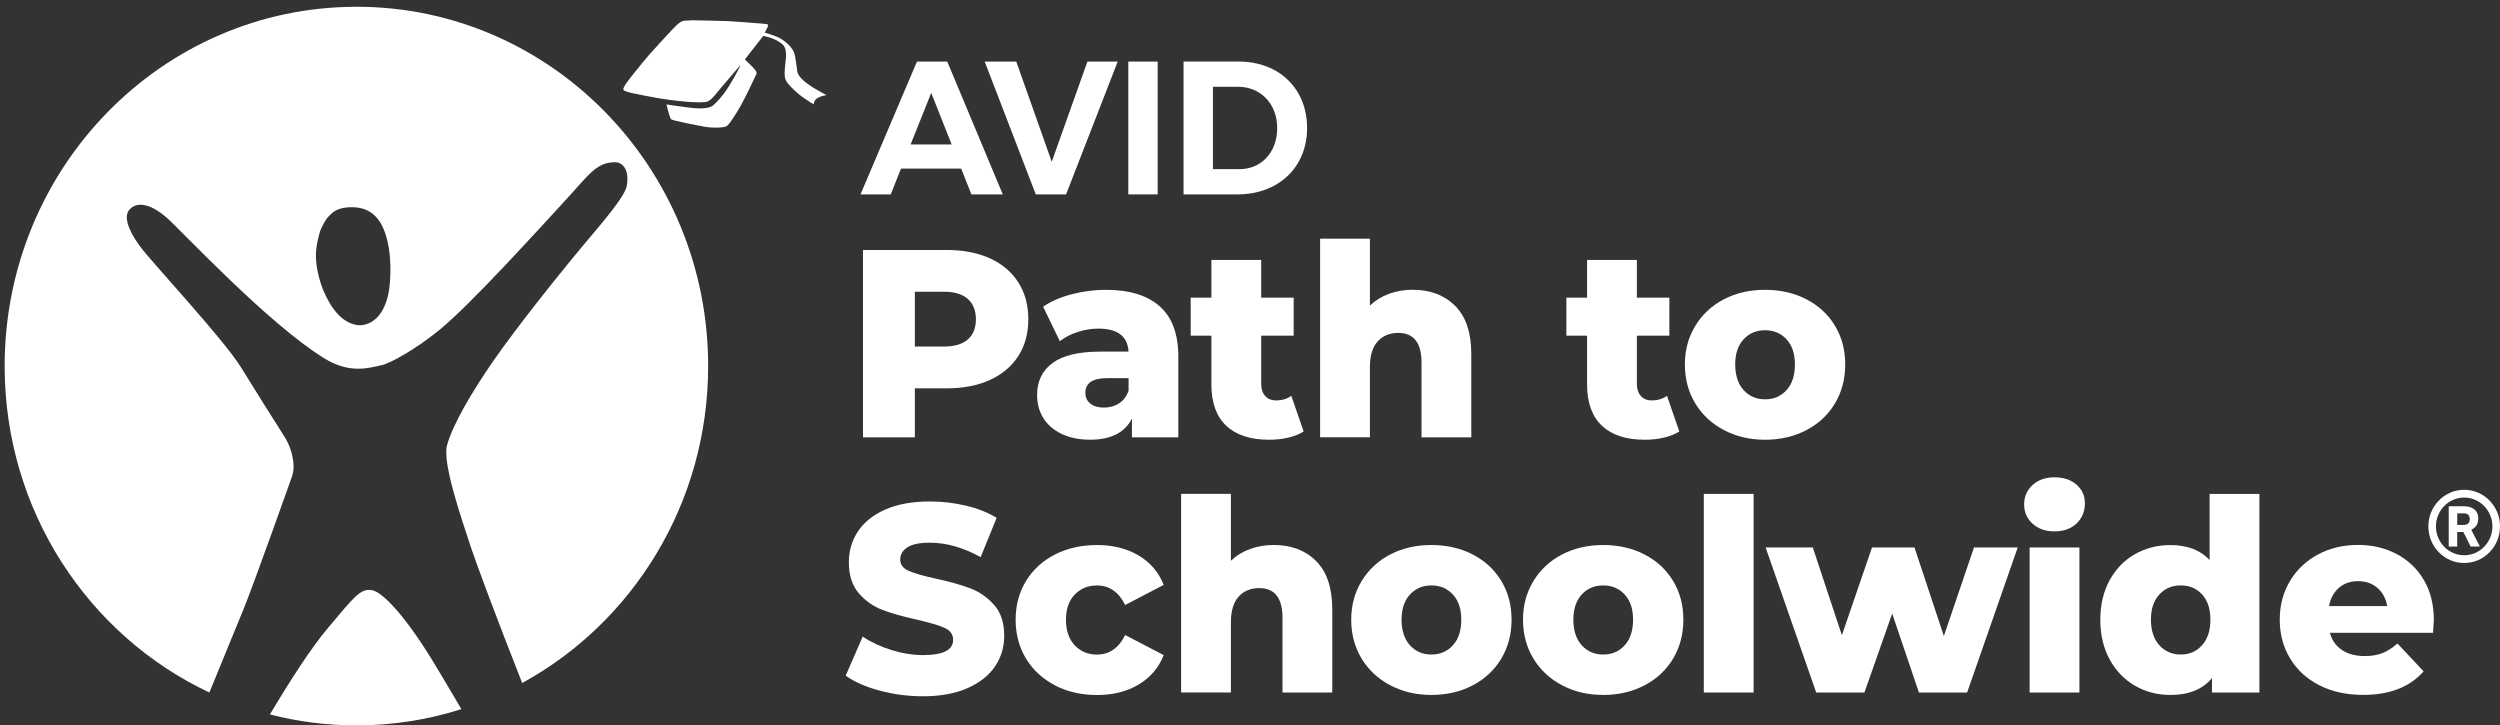 <svg width="193" height="56" viewBox="0 0 193 56" fill="none" xmlns="http://www.w3.org/2000/svg">
<rect x="0" y="0" width="193" height="56" fill="#333333" stroke="none"/>
<path d="M28.713 45.56C27.823 45.404 27.332 46.09 25.307 48.492C24.034 50.002 22.445 52.459 20.839 55.153C22.974 55.705 25.213 56 27.518 56C30.338 56 33.059 55.561 35.617 54.745C34.712 53.192 33.886 51.804 33.279 50.818C31.262 47.554 29.542 45.704 28.713 45.56Z" fill="white"/>
<path d="M27.516 0.524C12.519 0.524 0.359 12.945 0.359 28.264C0.359 39.443 6.836 49.07 16.163 53.462C17.339 50.603 18.441 47.923 18.834 46.945C19.747 44.673 22.551 36.757 22.551 36.757C22.551 36.757 22.665 36.412 22.665 36.077C22.665 35.454 22.487 34.542 21.977 33.737C21.167 32.462 19.633 30.037 18.637 28.408C17.29 26.204 11.745 20.288 10.807 19.016C9.881 17.755 9.532 16.704 9.989 16.186C10.619 15.478 11.734 15.801 12.893 16.826C14.036 17.835 20.651 24.952 25.028 27.66C27.033 28.904 28.534 28.383 29.43 28.198C30.206 28.04 32.25 26.838 33.937 25.459C36.347 23.487 41.437 17.863 43.47 15.659C45.503 13.452 46.024 12.525 47.5 12.525C47.963 12.525 48.631 12.973 48.384 14.364C48.287 14.908 47.5 16.01 45.833 17.977C43.306 20.954 39.839 25.331 38.108 27.83C36.377 30.332 34.966 32.757 34.514 34.361C34.139 35.698 35.556 39.831 36.377 42.319C36.719 43.353 38.291 47.608 40.313 52.728C48.856 48.056 54.669 38.854 54.669 28.261C54.669 12.942 42.513 0.521 27.513 0.521L27.516 0.524ZM30.081 22.019C29.865 24.153 28.872 24.997 27.94 25.102C27.444 25.158 26.559 24.952 25.757 23.858C24.886 22.665 24.454 21.138 24.39 19.94C24.337 18.977 24.726 17.806 24.726 17.806C24.726 17.806 25.078 16.962 25.394 16.684C25.569 16.532 25.863 16.064 26.895 16.002C27.799 15.948 28.711 16.16 29.341 17.152C29.956 18.121 30.289 19.926 30.079 22.022L30.081 22.019Z" fill="white"/>
<path d="M63.119 6.965C61.804 6.217 61.588 5.755 61.549 5.506C61.474 5.055 61.422 4.285 61.269 3.979C61.017 3.477 60.501 3.115 60.179 2.933C59.863 2.752 59.036 2.522 59.036 2.522L59.142 2.319C59.142 2.319 59.366 1.97 59.278 1.896C59.219 1.848 58.975 1.842 58.803 1.82C58.631 1.797 56.476 1.644 56.132 1.627C55.786 1.61 53.506 1.565 53.506 1.565C53.506 1.565 53.056 1.582 52.837 1.599C52.621 1.616 52.441 1.76 52.244 1.933C52.05 2.106 50.552 3.727 50.172 4.163C49.956 4.409 49.337 5.146 48.821 5.806C48.425 6.313 48.064 6.772 48.128 6.937C48.189 7.092 49.171 7.271 50.508 7.523C51.964 7.795 54.169 8.013 54.621 7.837C54.968 7.702 55.306 7.183 55.633 6.812C55.969 6.432 57.161 5.016 57.161 5.016C57.161 5.016 57.142 5.154 56.731 5.874C56.349 6.546 55.883 7.381 55.087 8.107C54.64 8.515 53.478 8.333 53.093 8.294C52.704 8.254 51.451 8.061 51.451 8.061C51.451 8.061 51.67 9.033 51.806 9.2C51.894 9.311 53.797 9.679 54.446 9.79C55.098 9.897 55.827 9.863 56.08 9.747C56.304 9.645 56.876 8.682 57.136 8.248C57.4 7.815 58.337 5.863 58.396 5.713C58.454 5.562 58.318 5.435 58.246 5.333C58.174 5.231 57.505 4.588 57.505 4.588L58.92 2.775C58.92 2.775 59.674 2.891 60.21 3.273C60.395 3.406 60.739 3.559 60.676 4.455C60.639 4.973 60.473 5.775 60.662 6.186C60.789 6.466 61.25 6.925 61.724 7.319C61.965 7.517 62.623 7.939 62.623 7.939L62.825 8.039C62.825 8.039 62.825 7.971 62.853 7.877C62.942 7.619 63.116 7.577 63.244 7.503C63.396 7.412 63.807 7.339 63.807 7.339C63.807 7.339 63.757 7.33 63.119 6.965Z" fill="white"/>
<path d="M74.201 13.015H69.556L68.768 15.007H66.43L70.79 4.754H73.128L77.416 15.007H74.992L74.204 13.015H74.201ZM73.469 11.154L71.891 7.17L70.299 11.154H73.469Z" fill="white"/>
<path d="M78.457 4.754L81.194 12.488L83.948 4.754H86.287L82.301 15.007H79.963L76.019 4.754H78.457Z" fill="white"/>
<path d="M89.372 4.754V15.007H87.106V4.754H89.372Z" fill="white"/>
<path d="M100.908 9.88C100.908 12.897 98.714 15.005 95.544 15.005H91.37V4.752H95.627C98.74 4.752 100.906 6.845 100.906 9.877L100.908 9.88ZM98.6 9.894C98.6 8.004 97.311 6.701 95.589 6.701H93.639V13.058H95.689C97.366 13.058 98.598 11.769 98.598 9.894H98.6Z" fill="white"/>
<path d="M76.432 19.947C77.375 20.381 78.105 21.001 78.618 21.806C79.131 22.61 79.386 23.56 79.386 24.648C79.386 25.735 79.131 26.679 78.618 27.478C78.105 28.277 77.378 28.894 76.432 29.328C75.489 29.761 74.374 29.98 73.096 29.98H70.627V33.762H66.622V19.299H73.096C74.377 19.299 75.489 19.517 76.432 19.95V19.947ZM74.713 26.209C75.132 25.843 75.34 25.325 75.34 24.648C75.34 23.97 75.132 23.449 74.713 23.078C74.294 22.707 73.673 22.52 72.852 22.52H70.627V26.755H72.852C73.675 26.755 74.294 26.574 74.713 26.209Z" fill="white"/>
<path d="M89.53 23.646C90.487 24.494 90.967 25.791 90.967 27.542V33.761H87.386V32.313C86.834 33.401 85.755 33.945 84.15 33.945C83.301 33.945 82.566 33.792 81.945 33.492C81.323 33.188 80.855 32.778 80.538 32.262C80.222 31.746 80.064 31.157 80.064 30.494C80.064 29.434 80.461 28.61 81.257 28.023C82.053 27.437 83.279 27.145 84.937 27.145H87.123C87.056 25.961 86.28 25.369 84.796 25.369C84.269 25.369 83.736 25.454 83.198 25.627C82.66 25.8 82.2 26.038 81.822 26.341L80.527 23.675C81.135 23.261 81.872 22.941 82.743 22.714C83.614 22.488 84.485 22.374 85.362 22.374C87.181 22.374 88.571 22.799 89.53 23.646ZM86.396 31.137C86.732 30.916 86.976 30.593 87.126 30.166V29.194H85.467C84.347 29.194 83.789 29.573 83.789 30.33C83.789 30.675 83.917 30.95 84.174 31.157C84.43 31.364 84.782 31.466 85.226 31.466C85.669 31.466 86.061 31.355 86.399 31.134L86.396 31.137Z" fill="white"/>
<path d="M100.642 33.308C100.317 33.514 99.924 33.673 99.458 33.784C98.991 33.894 98.498 33.948 97.971 33.948C96.543 33.948 95.442 33.591 94.673 32.874C93.905 32.157 93.519 31.089 93.519 29.673V25.913H91.922V22.978H93.519V20.065H97.364V22.978H99.871V25.913H97.364V29.633C97.364 30.032 97.469 30.347 97.677 30.574C97.885 30.8 98.165 30.914 98.518 30.914C98.962 30.914 99.352 30.797 99.69 30.562L100.642 33.31V33.308Z" fill="white"/>
<path d="M112.339 23.615C113.169 24.442 113.584 25.689 113.584 27.355V33.761H109.741V27.995C109.741 26.465 109.142 25.7 107.94 25.7C107.281 25.7 106.75 25.921 106.354 26.36C105.957 26.802 105.757 27.462 105.757 28.343V33.758H101.913V18.425H105.757V23.589C106.176 23.19 106.667 22.887 107.234 22.68C107.799 22.473 108.406 22.371 109.053 22.371C110.415 22.371 111.51 22.785 112.339 23.612V23.615Z" fill="white"/>
<path d="M129.644 33.308C129.32 33.514 128.927 33.673 128.461 33.784C127.994 33.894 127.501 33.948 126.974 33.948C125.546 33.948 124.444 33.591 123.676 32.874C122.908 32.157 122.522 31.089 122.522 29.673V25.913H120.924V22.978H122.522V20.065H126.367V22.978H128.874V25.913H126.367V29.633C126.367 30.032 126.472 30.347 126.68 30.574C126.887 30.8 127.168 30.914 127.52 30.914C127.963 30.914 128.354 30.797 128.693 30.562L129.644 33.31V33.308Z" fill="white"/>
<path d="M133.088 33.203C132.144 32.707 131.403 32.018 130.872 31.137C130.339 30.256 130.073 29.256 130.073 28.14C130.073 27.023 130.339 26.046 130.872 25.165C131.403 24.284 132.139 23.598 133.077 23.108C134.014 22.618 135.075 22.374 136.263 22.374C137.45 22.374 138.515 22.618 139.458 23.108C140.402 23.598 141.136 24.278 141.663 25.154C142.19 26.029 142.451 27.023 142.451 28.14C142.451 29.256 142.188 30.253 141.663 31.137C141.136 32.018 140.402 32.707 139.458 33.203C138.515 33.698 137.447 33.948 136.263 33.948C135.079 33.948 134.03 33.698 133.088 33.203ZM137.922 30.114C138.354 29.639 138.568 28.981 138.568 28.14C138.568 27.298 138.351 26.666 137.922 26.196C137.489 25.729 136.937 25.494 136.263 25.494C135.589 25.494 135.034 25.729 134.604 26.196C134.171 26.664 133.958 27.312 133.958 28.14C133.958 28.967 134.175 29.639 134.604 30.114C135.037 30.59 135.589 30.828 136.263 30.828C136.937 30.828 137.489 30.59 137.922 30.114Z" fill="white"/>
<path d="M67.916 53.318C66.837 53.029 65.961 52.644 65.287 52.162L66.601 49.145C67.234 49.573 67.969 49.916 68.806 50.179C69.641 50.44 70.465 50.573 71.275 50.573C72.811 50.573 73.582 50.179 73.582 49.394C73.582 48.981 73.363 48.675 72.925 48.474C72.487 48.275 71.782 48.063 70.812 47.845C69.747 47.609 68.856 47.36 68.141 47.091C67.425 46.822 66.812 46.391 66.299 45.799C65.786 45.207 65.531 44.408 65.531 43.402C65.531 42.521 65.766 41.725 66.238 41.017C66.709 40.309 67.414 39.745 68.351 39.334C69.289 38.92 70.437 38.713 71.802 38.713C72.731 38.713 73.649 38.821 74.553 39.034C75.457 39.246 76.253 39.56 76.941 39.974L75.707 43.011C74.359 42.266 73.05 41.895 71.782 41.895C70.986 41.895 70.407 42.017 70.043 42.258C69.68 42.498 69.497 42.813 69.497 43.198C69.497 43.584 69.713 43.873 70.143 44.065C70.576 44.258 71.269 44.459 72.226 44.666C73.305 44.901 74.198 45.15 74.906 45.419C75.613 45.689 76.226 46.116 76.747 46.7C77.266 47.286 77.526 48.083 77.526 49.086C77.526 49.953 77.291 50.737 76.819 51.44C76.348 52.142 75.638 52.703 74.695 53.123C73.752 53.542 72.603 53.752 71.255 53.752C70.11 53.752 68.995 53.607 67.919 53.318H67.916Z" fill="white"/>
<path d="M81.442 52.904C80.485 52.408 79.739 51.72 79.206 50.839C78.674 49.958 78.407 48.957 78.407 47.841C78.407 46.725 78.674 45.73 79.206 44.855C79.739 43.98 80.485 43.3 81.442 42.809C82.399 42.319 83.486 42.076 84.698 42.076C85.91 42.076 87.011 42.348 87.915 42.892C88.82 43.436 89.46 44.189 89.838 45.155L86.864 46.705C86.365 45.699 85.635 45.198 84.679 45.198C83.991 45.198 83.422 45.433 82.97 45.901C82.518 46.368 82.293 47.017 82.293 47.844C82.293 48.671 82.518 49.343 82.97 49.819C83.422 50.295 83.991 50.533 84.679 50.533C85.635 50.533 86.365 50.031 86.864 49.025L89.838 50.575C89.46 51.538 88.82 52.295 87.915 52.839C87.011 53.383 85.941 53.655 84.698 53.655C83.456 53.655 82.399 53.405 81.442 52.91V52.904Z" fill="white"/>
<path d="M101.607 43.316C102.437 44.144 102.852 45.39 102.852 47.056V53.462H99.009V47.697C99.009 46.166 98.409 45.402 97.208 45.402C96.549 45.402 96.018 45.623 95.621 46.062C95.225 46.504 95.025 47.164 95.025 48.045V53.459H91.181V38.126H95.025V43.291C95.444 42.891 95.935 42.588 96.501 42.382C97.067 42.175 97.674 42.073 98.321 42.073C99.683 42.073 100.778 42.486 101.607 43.314V43.316Z" fill="white"/>
<path d="M107.33 52.904C106.386 52.408 105.647 51.72 105.114 50.839C104.581 49.958 104.315 48.957 104.315 47.841C104.315 46.725 104.581 45.747 105.114 44.866C105.647 43.985 106.381 43.3 107.319 42.809C108.256 42.319 109.319 42.076 110.506 42.076C111.693 42.076 112.758 42.319 113.7 42.809C114.644 43.3 115.379 43.98 115.905 44.855C116.432 45.73 116.693 46.725 116.693 47.841C116.693 48.957 116.43 49.955 115.905 50.839C115.379 51.72 114.644 52.408 113.7 52.904C112.758 53.4 111.689 53.649 110.506 53.649C109.321 53.649 108.272 53.4 107.33 52.904ZM112.164 49.816C112.597 49.34 112.811 48.683 112.811 47.841C112.811 47 112.595 46.368 112.164 45.898C111.731 45.43 111.18 45.195 110.506 45.195C109.832 45.195 109.277 45.43 108.847 45.898C108.414 46.365 108.201 47.014 108.201 47.841C108.201 48.669 108.417 49.34 108.847 49.816C109.28 50.292 109.832 50.53 110.506 50.53C111.18 50.53 111.731 50.292 112.164 49.816Z" fill="white"/>
<path d="M120.591 52.904C119.649 52.408 118.908 51.72 118.376 50.839C117.843 49.958 117.577 48.957 117.577 47.841C117.577 46.725 117.843 45.747 118.376 44.866C118.908 43.985 119.644 43.3 120.58 42.809C121.519 42.319 122.58 42.076 123.767 42.076C124.955 42.076 126.019 42.319 126.963 42.809C127.905 43.3 128.641 43.98 129.168 44.855C129.695 45.73 129.956 46.725 129.956 47.841C129.956 48.957 129.692 49.955 129.168 50.839C128.641 51.72 127.905 52.408 126.963 52.904C126.019 53.4 124.952 53.649 123.767 53.649C122.584 53.649 121.535 53.4 120.591 52.904ZM125.427 49.816C125.859 49.34 126.073 48.683 126.073 47.841C126.073 47 125.856 46.368 125.427 45.898C124.994 45.43 124.441 45.195 123.767 45.195C123.093 45.195 122.539 45.43 122.109 45.898C121.676 46.365 121.463 47.014 121.463 47.841C121.463 48.669 121.68 49.34 122.109 49.816C122.542 50.292 123.093 50.53 123.767 50.53C124.441 50.53 124.994 50.292 125.427 49.816Z" fill="white"/>
<path d="M131.533 38.13H135.377V53.463H131.533V38.13Z" fill="white"/>
<path d="M155.768 42.263L151.862 53.463H148.141L146.077 47.366L143.933 53.463H140.211L136.305 42.263H139.947L142.193 49.04L144.521 42.263H147.799L150.065 49.102L152.392 42.263H155.77H155.768Z" fill="white"/>
<path d="M156.909 40.424C156.476 40.025 156.263 39.529 156.263 38.937C156.263 38.344 156.48 37.849 156.909 37.449C157.342 37.05 157.908 36.849 158.609 36.849C159.311 36.849 159.877 37.038 160.31 37.418C160.743 37.798 160.955 38.282 160.955 38.874C160.955 39.467 160.739 40.008 160.31 40.413C159.877 40.818 159.311 41.022 158.609 41.022C157.908 41.022 157.342 40.824 156.909 40.421V40.424ZM156.687 42.263H160.531V53.462H156.687V42.263Z" fill="white"/>
<path d="M174.426 38.13V53.463H170.765V52.347C170.049 53.214 168.978 53.65 167.548 53.65C166.549 53.65 165.639 53.412 164.816 52.936C163.992 52.46 163.343 51.783 162.863 50.902C162.383 50.021 162.144 49.001 162.144 47.845C162.144 46.689 162.383 45.672 162.863 44.797C163.343 43.921 163.992 43.25 164.816 42.782C165.639 42.315 166.549 42.08 167.548 42.08C168.857 42.08 169.866 42.465 170.582 43.235V38.133H174.426V38.13ZM169.996 49.814C170.429 49.338 170.643 48.681 170.643 47.839C170.643 46.998 170.429 46.366 170.005 45.896C169.581 45.428 169.032 45.193 168.358 45.193C167.684 45.193 167.128 45.428 166.699 45.896C166.266 46.363 166.052 47.012 166.052 47.839C166.052 48.666 166.269 49.338 166.699 49.814C167.132 50.29 167.684 50.528 168.358 50.528C169.032 50.528 169.563 50.29 169.996 49.814Z" fill="white"/>
<path d="M187.835 48.852H179.864C180.025 49.43 180.338 49.875 180.804 50.184C181.27 50.492 181.853 50.648 182.554 50.648C183.081 50.648 183.536 50.572 183.918 50.422C184.304 50.272 184.69 50.022 185.081 49.677L187.103 51.827C186.038 53.039 184.478 53.646 182.429 53.646C181.148 53.646 180.021 53.397 179.05 52.901C178.081 52.405 177.329 51.716 176.796 50.835C176.264 49.954 175.997 48.954 175.997 47.838C175.997 46.721 176.258 45.747 176.776 44.871C177.295 43.996 178.014 43.31 178.932 42.815C179.849 42.319 180.882 42.07 182.027 42.07C183.172 42.07 184.11 42.299 185 42.761C185.891 43.223 186.596 43.891 187.114 44.764C187.632 45.639 187.893 46.676 187.893 47.875C187.893 47.903 187.873 48.226 187.832 48.846L187.835 48.852ZM180.563 45.382C180.166 45.727 179.911 46.195 179.802 46.787H184.293C184.185 46.195 183.933 45.727 183.533 45.382C183.136 45.039 182.64 44.866 182.047 44.866C181.453 44.866 180.956 45.039 180.56 45.382H180.563Z" fill="white"/>
<path d="M192.19 42.635C192.446 42.375 192.643 42.074 192.784 41.737C192.928 41.389 193 41.02 193 40.638C193 40.255 192.928 39.887 192.784 39.539C192.645 39.202 192.446 38.901 192.19 38.641C191.935 38.38 191.641 38.179 191.311 38.034C190.97 37.887 190.61 37.813 190.235 37.813C189.86 37.813 189.5 37.887 189.159 38.034C188.829 38.176 188.535 38.38 188.28 38.641C188.025 38.901 187.827 39.202 187.686 39.539C187.541 39.887 187.47 40.255 187.47 40.638C187.47 41.02 187.541 41.389 187.686 41.737C187.825 42.074 188.025 42.375 188.28 42.635C188.535 42.896 188.829 43.097 189.159 43.242C189.5 43.389 189.86 43.462 190.235 43.462C190.61 43.462 190.97 43.389 191.311 43.242C191.641 43.1 191.935 42.896 192.19 42.635ZM188.055 40.638C188.055 39.411 189.034 38.411 190.235 38.411C191.436 38.411 192.415 39.411 192.415 40.638C192.415 41.865 191.436 42.865 190.235 42.865C189.034 42.865 188.055 41.865 188.055 40.638Z" fill="white"/>
<path d="M191.432 42.159V42.19H190.731L190.17 41.068H189.696V42.19H189.041V39.085H190.189C190.425 39.085 190.628 39.121 190.796 39.192C190.966 39.263 191.097 39.371 191.185 39.51C191.276 39.648 191.321 39.821 191.321 40.022C191.321 40.243 191.274 40.422 191.182 40.564C191.088 40.703 190.955 40.813 190.78 40.895L191.432 42.159ZM189.696 40.527H190.189C190.345 40.527 190.464 40.487 190.544 40.408C190.624 40.328 190.666 40.218 190.666 40.079C190.666 39.94 190.628 39.827 190.548 39.748C190.467 39.668 190.347 39.629 190.193 39.629H189.698V40.53L189.696 40.527Z" fill="white"/>
</svg>
